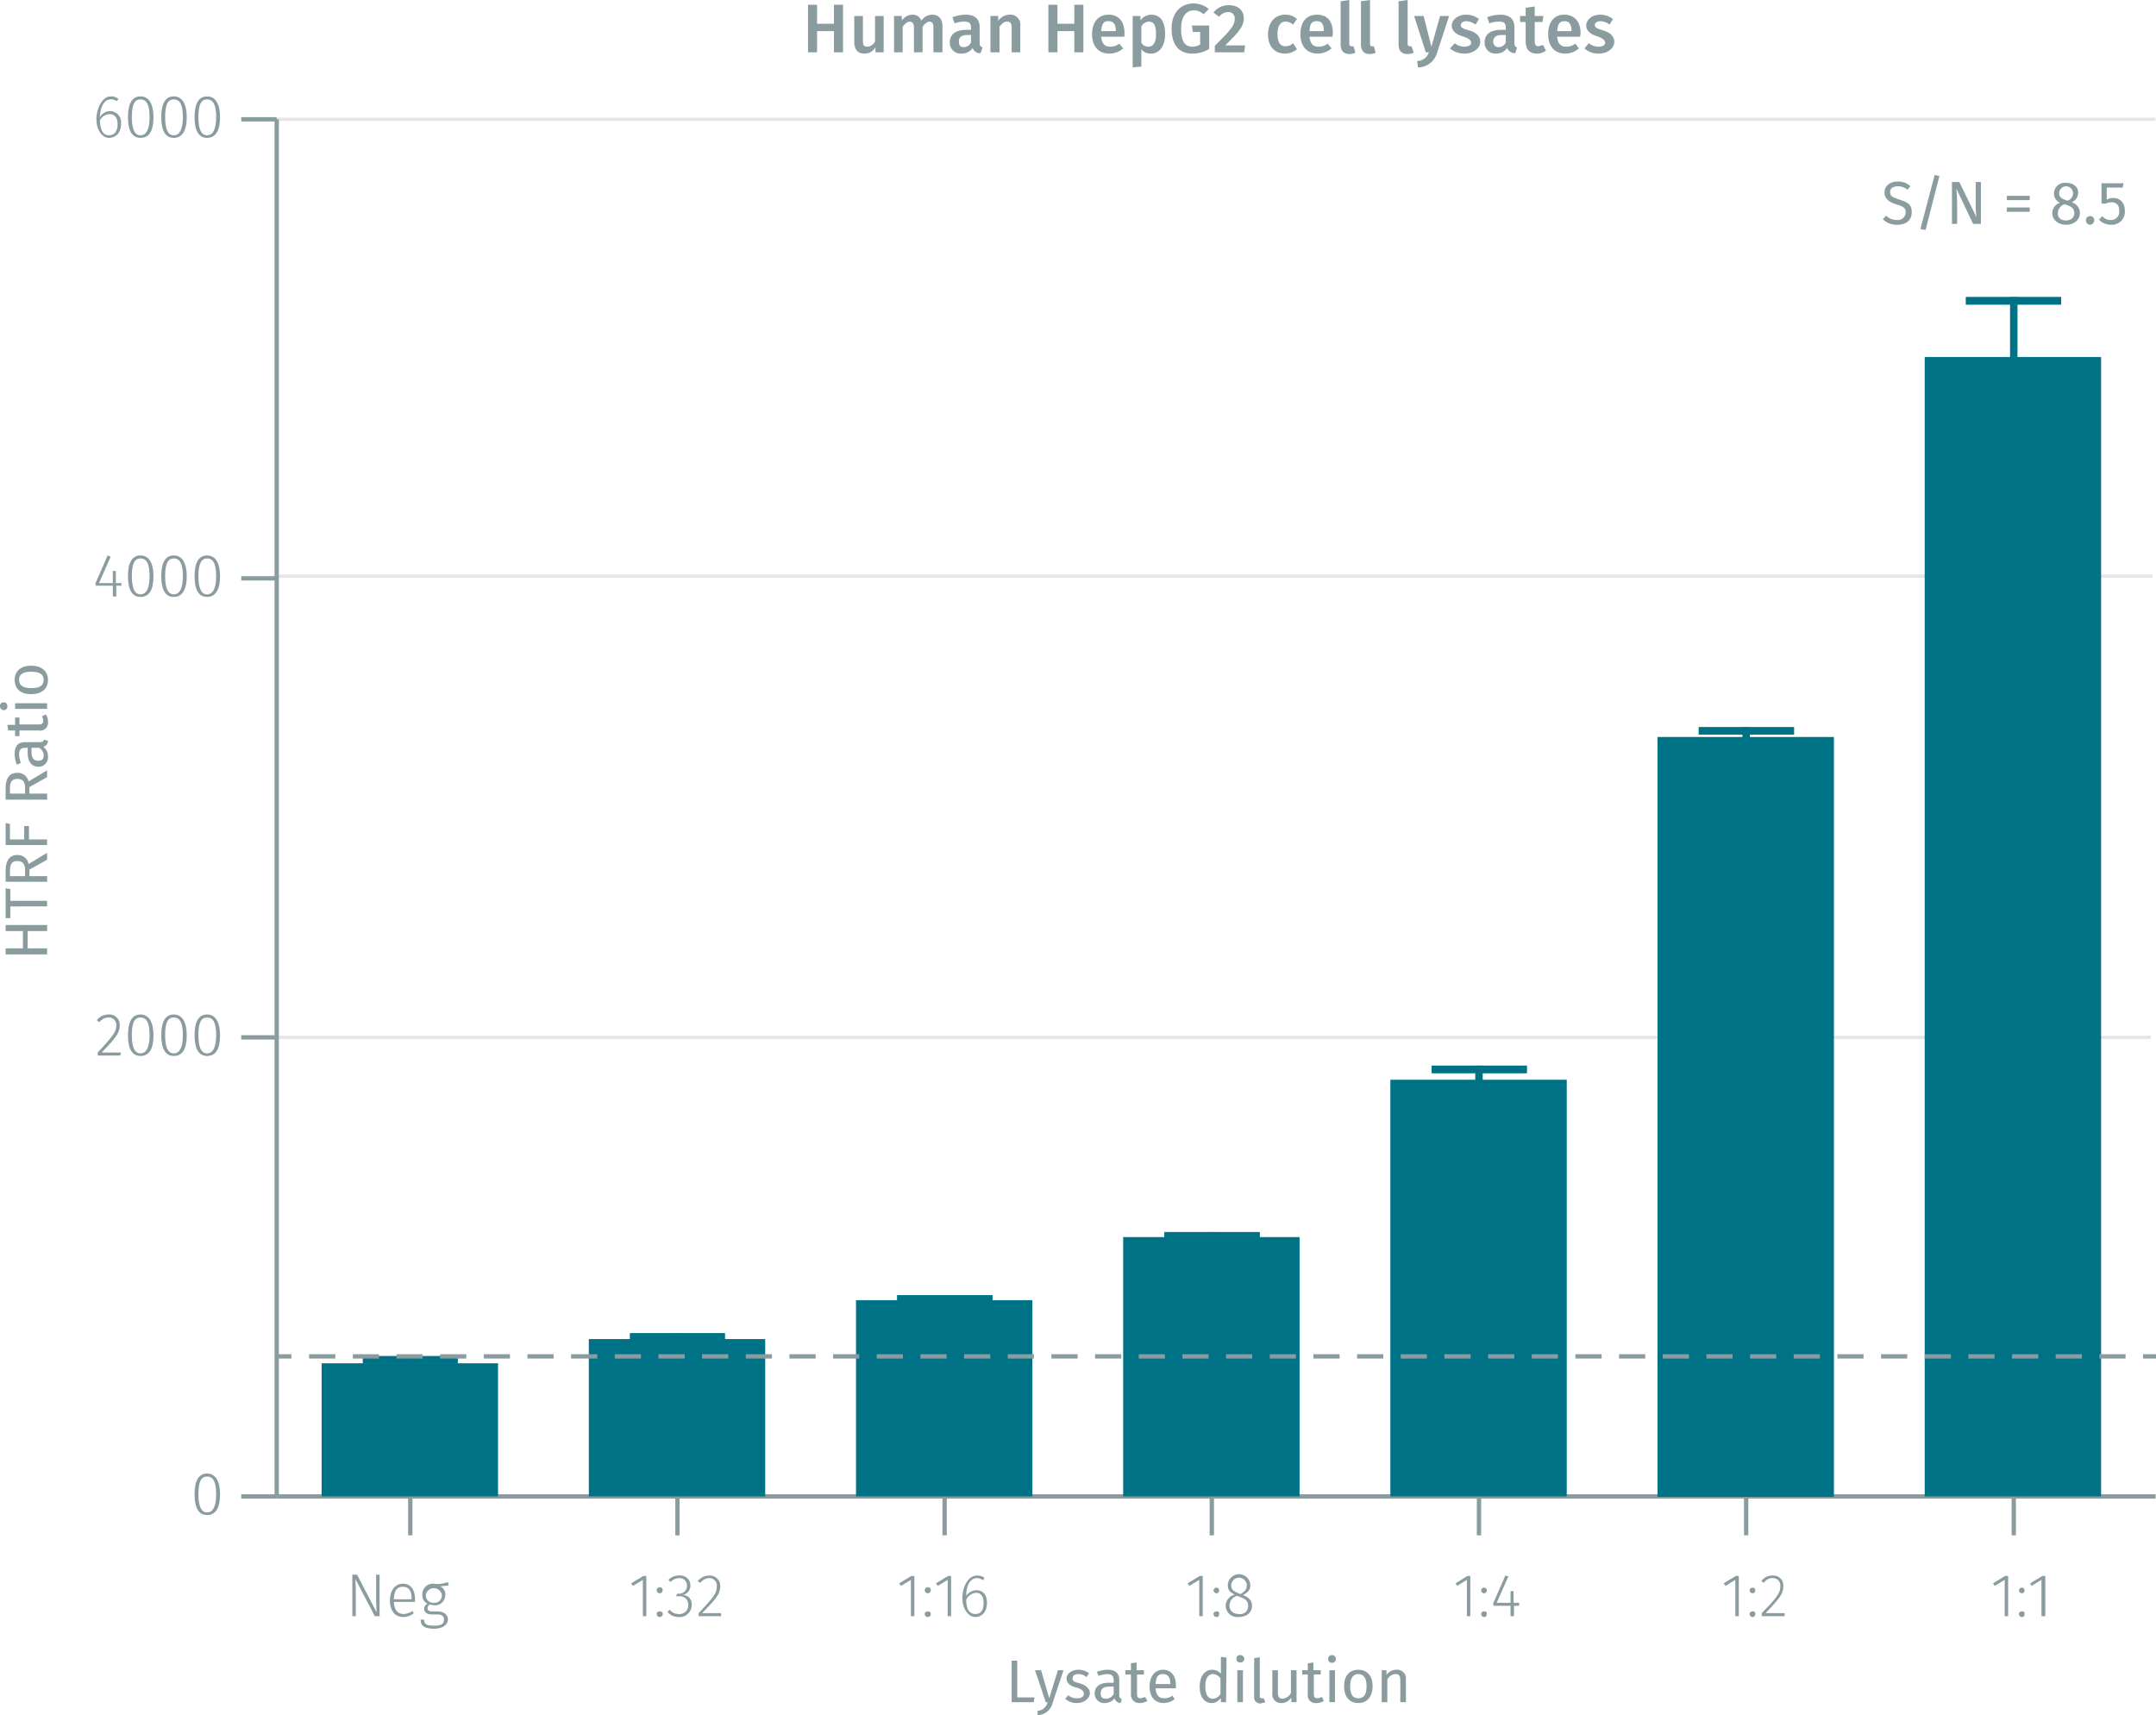 <svg xmlns="http://www.w3.org/2000/svg" viewBox="0 0 498.7 396.8"><title>assay-validation_ampk-total-1</title><line x1="64" y1="27.6" x2="498.6" y2="27.6" fill="none" stroke="#e5e5e5" stroke-miterlimit="10" stroke-width="0.75"/><line x1="63.3" y1="133.3" x2="497.9" y2="133.3" fill="none" stroke="#e5e5e5" stroke-miterlimit="10" stroke-width="0.75"/><line x1="62.9" y1="240" x2="497.5" y2="240" fill="none" stroke="#e5e5e5" stroke-miterlimit="10" stroke-width="0.75"/><line x1="84.8" y1="314.6" x2="105" y2="314.6" fill="none" stroke="#007286" stroke-linecap="square" stroke-miterlimit="10" stroke-width="1.72"/><line x1="105" y1="314.6" x2="84.8" y2="314.6" fill="none" stroke="#007286" stroke-linecap="square" stroke-miterlimit="10" stroke-width="1.72"/><line x1="94.9" y1="314.6" x2="94.9" y2="315.4" fill="none" stroke="#007286" stroke-linecap="square" stroke-miterlimit="10" stroke-width="1.72"/><line x1="146.6" y1="309.3" x2="166.8" y2="309.3" fill="none" stroke="#007286" stroke-linecap="square" stroke-miterlimit="10" stroke-width="1.72"/><line x1="166.8" y1="309.3" x2="146.6" y2="309.3" fill="none" stroke="#007286" stroke-linecap="square" stroke-miterlimit="10" stroke-width="1.72"/><line x1="156.7" y1="309.3" x2="156.7" y2="309.8" fill="none" stroke="#007286" stroke-linecap="square" stroke-miterlimit="10" stroke-width="1.72"/><line x1="208.4" y1="300.5" x2="228.7" y2="300.5" fill="none" stroke="#007286" stroke-linecap="square" stroke-miterlimit="10" stroke-width="1.72"/><line x1="228.7" y1="300.5" x2="208.4" y2="300.5" fill="none" stroke="#007286" stroke-linecap="square" stroke-miterlimit="10" stroke-width="1.72"/><line x1="218.5" y1="300.5" x2="218.5" y2="300.8" fill="none" stroke="#007286" stroke-linecap="square" stroke-miterlimit="10" stroke-width="1.72"/><line x1="270.2" y1="285.9" x2="290.5" y2="285.9" fill="none" stroke="#007286" stroke-linecap="square" stroke-miterlimit="10" stroke-width="1.72"/><line x1="290.5" y1="285.9" x2="270.2" y2="285.9" fill="none" stroke="#007286" stroke-linecap="square" stroke-miterlimit="10" stroke-width="1.72"/><line x1="280.3" y1="285.9" x2="280.3" y2="286.2" fill="none" stroke="#007286" stroke-linecap="square" stroke-miterlimit="10" stroke-width="1.72"/><line x1="332" y1="247.4" x2="352.3" y2="247.4" fill="none" stroke="#007286" stroke-linecap="square" stroke-miterlimit="10" stroke-width="1.72"/><line x1="352.3" y1="247.4" x2="332" y2="247.4" fill="none" stroke="#007286" stroke-linecap="square" stroke-miterlimit="10" stroke-width="1.72"/><line x1="342.1" y1="247.4" x2="342.1" y2="249.8" fill="none" stroke="#007286" stroke-linecap="square" stroke-miterlimit="10" stroke-width="1.72"/><line x1="393.8" y1="169.1" x2="414.1" y2="169.1" fill="none" stroke="#007286" stroke-linecap="square" stroke-miterlimit="10" stroke-width="1.72"/><line x1="414.1" y1="169.1" x2="393.8" y2="169.1" fill="none" stroke="#007286" stroke-linecap="square" stroke-miterlimit="10" stroke-width="1.72"/><line x1="403.9" y1="169.1" x2="403.9" y2="170.5" fill="none" stroke="#007286" stroke-linecap="square" stroke-miterlimit="10" stroke-width="1.72"/><line x1="455.6" y1="69.6" x2="475.9" y2="69.6" fill="none" stroke="#007286" stroke-linecap="square" stroke-miterlimit="10" stroke-width="1.72"/><line x1="475.9" y1="69.6" x2="455.6" y2="69.6" fill="none" stroke="#007286" stroke-linecap="square" stroke-miterlimit="10" stroke-width="1.72"/><line x1="465.8" y1="69.6" x2="465.8" y2="82.6" fill="none" stroke="#007286" stroke-linecap="square" stroke-miterlimit="10" stroke-width="1.72"/><g style="isolation:isolate"><path d="M189.9,8.6v4.9h-2.1V2.5h2.1V6.9h3.9V2.5h2.1v11h-2.1V8.6Z" transform="translate(-0.9 -1.4)" fill="#8b9ca0"/><path d="M203.4,13.5V12.3a2.8,2.8,0,0,1-2.6,1.5c-1.5,0-2.3-1-2.3-2.7v-6h2v5.8c0,1,.3,1.3,1.1,1.3a2.1,2.1,0,0,0,1.7-1.2V5.1h2v8.4Z" transform="translate(-0.9 -1.4)" fill="#8b9ca0"/><path d="M218.9,7.4v6.1h-2.1V7.7c0-1-.4-1.3-.9-1.3s-1.1.5-1.6,1.2v5.9h-2V7.7c0-1-.5-1.3-1-1.3s-1.1.5-1.6,1.2v5.9h-2V5.1h1.8V6.2a2.9,2.9,0,0,1,2.5-1.4,2,2,0,0,1,2,1.4,3.1,3.1,0,0,1,2.6-1.4C218,4.8,218.9,5.8,218.9,7.4Z" transform="translate(-0.9 -1.4)" fill="#8b9ca0"/><path d="M228.2,12.4l-.5,1.3a1.7,1.7,0,0,1-1.8-1.2,3,3,0,0,1-2.6,1.3,2.5,2.5,0,0,1-2.7-2.6c0-1.9,1.4-2.9,3.9-2.9h1V7.8c0-1.1-.5-1.4-1.6-1.4a6.9,6.9,0,0,0-2.2.4l-.5-1.4a8.9,8.9,0,0,1,3.1-.6c2.2,0,3.2,1.1,3.2,2.9v3.6A1,1,0,0,0,228.2,12.4Zm-2.7-1.2V9.5h-.8c-1.4,0-2,.5-2,1.5s.4,1.3,1.2,1.3A1.8,1.8,0,0,0,225.5,11.2Z" transform="translate(-0.9 -1.4)" fill="#8b9ca0"/><path d="M236.9,7.4v6.1h-2V7.7c0-1-.4-1.3-1.1-1.3s-1.2.5-1.7,1.2v5.9H230V5.1h1.8V6.2a3.3,3.3,0,0,1,2.6-1.4A2.3,2.3,0,0,1,236.9,7.4Z" transform="translate(-0.9 -1.4)" fill="#8b9ca0"/><path d="M245.5,8.6v4.9h-2.1V2.5h2.1V6.9h3.9V2.5h2.1v11h-2.1V8.6Z" transform="translate(-0.9 -1.4)" fill="#8b9ca0"/><path d="M261,9.9h-5.4c.2,1.8,1,2.3,2.1,2.3a3.3,3.3,0,0,0,2.1-.7l.9,1.1a4.8,4.8,0,0,1-3.2,1.2c-2.6,0-4-1.8-4-4.5s1.4-4.5,3.8-4.5S261,6.4,261,9.1Zm-2-1.4c0-1.4-.5-2.2-1.7-2.2s-1.5.6-1.7,2.3H259Z" transform="translate(-0.9 -1.4)" fill="#8b9ca0"/><path d="M270.4,9.3c0,2.6-1.2,4.5-3.3,4.5a2.7,2.7,0,0,1-2.2-1v4l-2,.2V5.1h1.8v1a3.1,3.1,0,0,1,2.4-1.3C269.5,4.8,270.4,6.6,270.4,9.3Zm-2.1,0c0-2.2-.6-2.9-1.7-2.9a2.2,2.2,0,0,0-1.7,1.1v3.8a1.9,1.9,0,0,0,1.6.9C267.6,12.2,268.3,11.3,268.3,9.3Z" transform="translate(-0.9 -1.4)" fill="#8b9ca0"/><path d="M280.5,3.5l-1.2,1.2a3.2,3.2,0,0,0-2.3-.9c-1.5,0-2.9,1.2-2.9,4.2s.9,4.2,2.6,4.2a3.5,3.5,0,0,0,1.8-.5V8.8h-1.7l-.2-1.5h4v5.4a7.1,7.1,0,0,1-3.9,1.1c-3.1,0-4.8-2-4.8-5.8s2.3-5.8,5-5.8A5.3,5.3,0,0,1,280.5,3.5Z" transform="translate(-0.9 -1.4)" fill="#8b9ca0"/><path d="M288.6,5.6c0,1.8-1,3.1-4.3,6.3h4.6l-.2,1.6h-6.8V12c3.7-3.7,4.6-4.7,4.6-6.3A1.4,1.4,0,0,0,285,4.2a2.5,2.5,0,0,0-2.1,1.1l-1.3-1a4.3,4.3,0,0,1,3.5-1.7C287.4,2.6,288.6,3.9,288.6,5.6Z" transform="translate(-0.9 -1.4)" fill="#8b9ca0"/><path d="M300.9,5.8,300,7.1a2.5,2.5,0,0,0-1.7-.7c-1.2,0-1.9.9-1.9,2.9s.7,2.8,1.9,2.8a2.5,2.5,0,0,0,1.7-.7l.9,1.4a4.3,4.3,0,0,1-2.7,1c-2.5,0-4-1.7-4-4.4s1.5-4.6,4-4.6A3.8,3.8,0,0,1,300.9,5.8Z" transform="translate(-0.9 -1.4)" fill="#8b9ca0"/><path d="M309.1,9.9h-5.3c.2,1.8,1,2.3,2.1,2.3a3.3,3.3,0,0,0,2.1-.7l.9,1.1a5,5,0,0,1-3.2,1.2c-2.6,0-4-1.8-4-4.5s1.3-4.5,3.8-4.5,3.7,1.6,3.7,4.3C309.2,9.4,309.1,9.7,309.1,9.9Zm-2-1.4c0-1.4-.4-2.2-1.6-2.2s-1.6.6-1.7,2.3h3.3Z" transform="translate(-0.9 -1.4)" fill="#8b9ca0"/><path d="M313.5,12.1h.5l.4,1.5a3.2,3.2,0,0,1-1.4.3c-1.3,0-2-.8-2-2.2V1.7l2-.3V11.5C313,11.9,313.2,12.1,313.5,12.1Z" transform="translate(-0.9 -1.4)" fill="#8b9ca0"/><path d="M318.2,12.1h.5l.4,1.5a3.2,3.2,0,0,1-1.4.3c-1.3,0-2-.8-2-2.2V1.7l2.1-.3V11.5C317.8,11.9,317.9,12.1,318.2,12.1Z" transform="translate(-0.9 -1.4)" fill="#8b9ca0"/><path d="M327,12.1h.4l.5,1.5a3.7,3.7,0,0,1-1.5.3c-1.3,0-2-.8-2-2.2V1.7l2.1-.3V11.5C326.5,11.9,326.6,12.1,327,12.1Z" transform="translate(-0.9 -1.4)" fill="#8b9ca0"/><path d="M328.9,17l-.2-1.5a2.8,2.8,0,0,0,2.7-2h-.7L328,5.1h2.2l1.8,7.1,2-7.1h2.1l-2.8,8.5A4.6,4.6,0,0,1,328.9,17Z" transform="translate(-0.9 -1.4)" fill="#8b9ca0"/><path d="M343,5.8l-.8,1.3a3.7,3.7,0,0,0-2.1-.8c-.8,0-1.3.4-1.3.9s.3.8,1.8,1.2,2.7,1.2,2.7,2.7-1.7,2.7-3.6,2.7a5,5,0,0,1-3.4-1.2l1.1-1.2a3.5,3.5,0,0,0,2.2.8c1,0,1.6-.4,1.6-.9s-.4-1-2-1.5-2.5-1.3-2.5-2.5S338,4.8,340,4.8A4.9,4.9,0,0,1,343,5.8Z" transform="translate(-0.9 -1.4)" fill="#8b9ca0"/><path d="M351.8,12.4l-.4,1.3a2,2,0,0,1-1.9-1.2,2.9,2.9,0,0,1-2.5,1.3,2.5,2.5,0,0,1-2.7-2.6c0-1.9,1.4-2.9,3.8-2.9h1.1V7.8c0-1.1-.5-1.4-1.6-1.4a6.4,6.4,0,0,0-2.2.4l-.5-1.4a8.4,8.4,0,0,1,3-.6c2.3,0,3.3,1.1,3.3,2.9v3.6C351.2,12,351.4,12.2,351.8,12.4Zm-2.6-1.2V9.5h-.9c-1.3,0-2,.5-2,1.5a1.2,1.2,0,0,0,1.2,1.3A1.8,1.8,0,0,0,349.2,11.2Z" transform="translate(-0.9 -1.4)" fill="#8b9ca0"/><path d="M356.4,13.8c-1.7,0-2.6-1-2.6-2.8V6.5h-1.3V5.1h1.3V3.2l2.1-.3V5.1h2l-.2,1.4h-1.8V11c0,.8.3,1.1.9,1.1l1-.3.7,1.3A3.3,3.3,0,0,1,356.4,13.8Z" transform="translate(-0.9 -1.4)" fill="#8b9ca0"/><path d="M366.4,9.9h-5.3c.1,1.8,1,2.3,2.1,2.3a3.5,3.5,0,0,0,2.1-.7l.8,1.1a4.6,4.6,0,0,1-3.1,1.2c-2.6,0-4-1.8-4-4.5s1.3-4.5,3.7-4.5,3.8,1.6,3.8,4.3C366.5,9.4,366.4,9.7,366.4,9.9Zm-2-1.4c0-1.4-.5-2.2-1.6-2.2s-1.6.6-1.7,2.3h3.3Z" transform="translate(-0.9 -1.4)" fill="#8b9ca0"/><path d="M374,5.8l-.8,1.3a3.7,3.7,0,0,0-2.1-.8c-.8,0-1.3.4-1.3.9s.4.8,1.8,1.2,2.7,1.2,2.7,2.7-1.6,2.7-3.6,2.7a4.7,4.7,0,0,1-3.3-1.2l1-1.2a3.6,3.6,0,0,0,2.3.8c.9,0,1.5-.4,1.5-.9s-.4-1-1.9-1.5-2.5-1.3-2.5-2.5S369,4.8,371,4.8A4.9,4.9,0,0,1,374,5.8Z" transform="translate(-0.9 -1.4)" fill="#8b9ca0"/></g><line x1="64" y1="346.2" x2="498.6" y2="346.2" fill="none" stroke="#8b9ca0" stroke-miterlimit="10"/><line x1="94.9" y1="346.2" x2="94.9" y2="355.2" fill="none" stroke="#8b9ca0" stroke-miterlimit="10"/><g style="isolation:isolate"><path d="M87.6,375.3l-4.5-8.6c0,.6.1,1.5.1,3.3v5.3h-.8v-9.6h1.1l4.5,8.7c0-.4-.1-1.6-.1-2.8v-5.9h.8v9.6Z" transform="translate(-0.9 -1.4)" fill="#8b9ca0"/><path d="M96.9,372H92c.1,2,1,2.8,2.3,2.8a3.7,3.7,0,0,0,2-.7l.3.5a3.7,3.7,0,0,1-2.4.9c-1.9,0-3.1-1.4-3.1-3.8s1.2-3.9,3-3.9,2.8,1.4,2.8,3.6Zm-.8-.9c0-1.6-.6-2.6-2-2.6s-2,.9-2.1,2.9h4.1Z" transform="translate(-0.9 -1.4)" fill="#8b9ca0"/><path d="M102.7,368.4a2,2,0,0,1,1.2,2,2.4,2.4,0,0,1-2.6,2.4l-1-.2a1.1,1.1,0,0,0-.5.9c0,.4.2.7,1.1.7h1.2c1.5,0,2.4.8,2.4,1.9s-1.1,2.1-3.2,2.1-3.1-.6-3.1-2.1H99c0,1,.5,1.4,2.3,1.4s2.3-.5,2.3-1.4-.6-1.2-1.6-1.2h-1.2c-1.2,0-1.8-.6-1.8-1.3a1.4,1.4,0,0,1,.8-1.2,2,2,0,0,1-1.2-2.1,2.4,2.4,0,0,1,2.6-2.5,6.5,6.5,0,0,0,3.3-.4l.2.8Zm-3.3,1.9a1.7,1.7,0,0,0,1.8,1.9,1.7,1.7,0,0,0,1.9-1.9,1.9,1.9,0,0,0-3.7,0Z" transform="translate(-0.9 -1.4)" fill="#8b9ca0"/></g><line x1="156.7" y1="346.2" x2="156.7" y2="355.2" fill="none" stroke="#8b9ca0" stroke-miterlimit="10"/><g style="isolation:isolate"><path d="M149.6,375.3v-8.4l-2.3,1.4-.4-.6,2.8-1.7h.7v9.3Z" transform="translate(-0.9 -1.4)" fill="#8b9ca0"/><path d="M154.2,369.3a.7.7,0,0,1-1.4,0,.7.7,0,0,1,1.4,0Zm0,5.5a.7.7,0,0,1-1.4,0c0-.4.3-.6.7-.6S154.2,374.4,154.2,374.8Z" transform="translate(-0.9 -1.4)" fill="#8b9ca0"/><path d="M160.6,368.2a2.2,2.2,0,0,1-1.8,2.2,2.1,2.1,0,0,1,2.1,2.3,2.8,2.8,0,0,1-3,2.8,3.2,3.2,0,0,1-2.6-1.2l.5-.5a2.6,2.6,0,0,0,2.1,1,2,2,0,0,0,2.2-2.1,1.9,1.9,0,0,0-2.1-2h-.7l.2-.6h.4a1.8,1.8,0,0,0,1.9-1.9,1.7,1.7,0,0,0-1.8-1.7,2.7,2.7,0,0,0-2,.9l-.5-.5a3.4,3.4,0,0,1,2.6-1A2.3,2.3,0,0,1,160.6,368.2Z" transform="translate(-0.9 -1.4)" fill="#8b9ca0"/><path d="M167.5,368.3c0,1.9-1,3-4.2,6.3h4.4v.7h-5.2v-.7c3.4-3.6,4.2-4.6,4.2-6.2a1.7,1.7,0,0,0-1.7-1.9,2.6,2.6,0,0,0-2.1,1.1l-.6-.4a3.4,3.4,0,0,1,2.7-1.3A2.4,2.4,0,0,1,167.5,368.3Z" transform="translate(-0.9 -1.4)" fill="#8b9ca0"/></g><line x1="218.5" y1="346.2" x2="218.5" y2="355.2" fill="none" stroke="#8b9ca0" stroke-miterlimit="10"/><g style="isolation:isolate"><path d="M211.6,375.3v-8.4l-2.3,1.4-.4-.6,2.8-1.7h.7v9.3Z" transform="translate(-0.9 -1.4)" fill="#8b9ca0"/><path d="M216.2,369.3a.7.7,0,0,1-1.4,0,.7.7,0,0,1,1.4,0Zm0,5.5a.7.7,0,0,1-1.4,0c0-.4.3-.6.7-.6S216.2,374.4,216.2,374.8Z" transform="translate(-0.9 -1.4)" fill="#8b9ca0"/><path d="M220.1,375.3v-8.4l-2.3,1.4-.4-.6,2.8-1.7h.7v9.3Z" transform="translate(-0.9 -1.4)" fill="#8b9ca0"/><path d="M229.2,372.2c0,2-1.1,3.3-2.7,3.3s-3-1.9-3-4.4,1.3-5.2,3.4-5.2a2.9,2.9,0,0,1,1.7.5l-.3.6a2.4,2.4,0,0,0-1.4-.5c-1.6,0-2.5,1.7-2.5,4.1a2.9,2.9,0,0,1,2.4-1.3C228.1,369.3,229.2,370.2,229.2,372.2Zm-.8,0c0-1.6-.7-2.3-1.7-2.3a2.7,2.7,0,0,0-2.3,1.6c0,2,.6,3.3,2.1,3.3S228.4,373.7,228.4,372.2Z" transform="translate(-0.9 -1.4)" fill="#8b9ca0"/></g><line x1="280.3" y1="346.2" x2="280.3" y2="355.2" fill="none" stroke="#8b9ca0" stroke-miterlimit="10"/><g style="isolation:isolate"><path d="M278.3,375.3v-8.4l-2.3,1.4-.4-.6,2.8-1.7h.7v9.3Z" transform="translate(-0.9 -1.4)" fill="#8b9ca0"/><path d="M282.9,369.3c0,.4-.2.7-.6.7a.7.7,0,0,1-.7-.7.7.7,0,0,1,.7-.6A.6.6,0,0,1,282.9,369.3Zm0,5.5c0,.4-.2.7-.6.7a.7.7,0,0,1-.7-.7c0-.4.3-.6.7-.6A.5.5,0,0,1,282.9,374.8Z" transform="translate(-0.9 -1.4)" fill="#8b9ca0"/><path d="M290.5,372.9c0,1.6-1.3,2.6-3.1,2.6a2.7,2.7,0,0,1-3-2.6,2.8,2.8,0,0,1,2.1-2.6c-1.1-.5-1.6-1.1-1.6-2.1a2.6,2.6,0,0,1,5.2,0c0,1-.5,1.6-1.7,2.2C289.8,371,290.5,371.7,290.5,372.9Zm-.9,0c0-1.1-.6-1.6-2-2.1l-.5-.2a2.3,2.3,0,0,0-1.8,2.3c0,1.2.9,1.9,2.2,1.9A1.8,1.8,0,0,0,289.6,372.9Zm-2.2-2.9.4.2c1-.6,1.5-1.1,1.5-2a1.8,1.8,0,0,0-3.6,0C285.7,369.1,286.1,369.5,287.4,370Z" transform="translate(-0.9 -1.4)" fill="#8b9ca0"/></g><line x1="342.1" y1="346.2" x2="342.1" y2="355.2" fill="none" stroke="#8b9ca0" stroke-miterlimit="10"/><g style="isolation:isolate"><path d="M340.2,375.3v-8.4l-2.3,1.4-.3-.6,2.7-1.7h.7v9.3Z" transform="translate(-0.9 -1.4)" fill="#8b9ca0"/><path d="M344.8,369.3c0,.4-.2.7-.6.7a.7.7,0,0,1-.7-.7.7.7,0,0,1,.7-.6A.6.6,0,0,1,344.8,369.3Zm0,5.5c0,.4-.2.7-.6.7a.7.7,0,0,1-.7-.7c0-.4.3-.6.7-.6A.5.5,0,0,1,344.8,374.8Z" transform="translate(-0.9 -1.4)" fill="#8b9ca0"/><path d="M351.1,372.9v2.4h-.8v-2.4h-4v-.6l2.8-6.4.7.2-2.7,6.1h3.2v-2.7h.7v2.7h1.3v.7Z" transform="translate(-0.9 -1.4)" fill="#8b9ca0"/></g><line x1="403.9" y1="346.2" x2="403.9" y2="355.2" fill="none" stroke="#8b9ca0" stroke-miterlimit="10"/><g style="isolation:isolate"><path d="M402.3,375.3v-8.4l-2.3,1.4-.4-.6,2.8-1.7h.7v9.3Z" transform="translate(-0.9 -1.4)" fill="#8b9ca0"/><path d="M406.9,369.3c0,.4-.2.7-.6.7a.7.7,0,0,1-.7-.7.7.7,0,0,1,.7-.6A.6.6,0,0,1,406.9,369.3Zm0,5.5c0,.4-.2.7-.6.7a.7.7,0,0,1-.7-.7c0-.4.3-.6.7-.6A.5.5,0,0,1,406.9,374.8Z" transform="translate(-0.9 -1.4)" fill="#8b9ca0"/><path d="M413.4,368.3c0,1.9-1,3-4.1,6.3h4.4v.7h-5.3v-.7c3.5-3.6,4.3-4.6,4.3-6.2a1.7,1.7,0,0,0-1.8-1.9,2.3,2.3,0,0,0-2,1.1l-.6-.4a3.1,3.1,0,0,1,2.7-1.3A2.3,2.3,0,0,1,413.4,368.3Z" transform="translate(-0.9 -1.4)" fill="#8b9ca0"/></g><line x1="465.8" y1="346.2" x2="465.8" y2="355.2" fill="none" stroke="#8b9ca0" stroke-miterlimit="10"/><g style="isolation:isolate"><path d="M464.6,375.3v-8.4l-2.3,1.4-.4-.6,2.8-1.7h.7v9.3Z" transform="translate(-0.9 -1.4)" fill="#8b9ca0"/><path d="M469.2,369.3c0,.4-.2.7-.6.7a.7.7,0,0,1-.7-.7.7.7,0,0,1,.7-.6A.6.6,0,0,1,469.2,369.3Zm0,5.5c0,.4-.2.7-.6.7a.7.7,0,0,1-.7-.7c0-.4.3-.6.7-.6A.5.5,0,0,1,469.2,374.8Z" transform="translate(-0.9 -1.4)" fill="#8b9ca0"/><path d="M473.1,375.3v-8.4l-2.3,1.4-.3-.6,2.8-1.7h.7v9.3Z" transform="translate(-0.9 -1.4)" fill="#8b9ca0"/></g><line x1="64" y1="346.2" x2="64" y2="27.6" fill="none" stroke="#8b9ca0" stroke-miterlimit="10"/><line x1="64" y1="346.2" x2="55.8" y2="346.2" fill="none" stroke="#8b9ca0" stroke-miterlimit="10"/><g style="isolation:isolate"><path d="M51.8,347.1q0,4.8-3,4.8c-1.9,0-2.9-1.6-2.9-4.8s1-4.8,2.9-4.8S51.8,344,51.8,347.1Zm-5,0c0,2.9.7,4.2,2,4.2s2.1-1.3,2.1-4.2-.7-4.1-2.1-4.1S46.8,344.2,46.8,347.1Z" transform="translate(-0.9 -1.4)" fill="#8b9ca0"/></g><line x1="64" y1="240" x2="55.8" y2="240" fill="none" stroke="#8b9ca0" stroke-miterlimit="10"/><g style="isolation:isolate"><path d="M28.6,238.6c0,1.8-1,3-4.2,6.3h4.5l-.2.7H23.5v-.7c3.4-3.7,4.3-4.7,4.3-6.3a1.7,1.7,0,0,0-1.8-1.8,2.6,2.6,0,0,0-2.1,1.1l-.6-.5a3.4,3.4,0,0,1,2.7-1.3A2.4,2.4,0,0,1,28.6,238.6Z" transform="translate(-0.9 -1.4)" fill="#8b9ca0"/><path d="M36.4,240.9q0,4.8-3,4.8c-1.9,0-2.9-1.6-2.9-4.8s1-4.8,2.9-4.8S36.4,237.8,36.4,240.9Zm-5,0c0,2.9.7,4.2,2,4.2s2.1-1.3,2.1-4.2-.7-4.1-2.1-4.1S31.4,238,31.4,240.9Z" transform="translate(-0.9 -1.4)" fill="#8b9ca0"/><path d="M44.1,240.9q0,4.8-3,4.8c-1.9,0-2.9-1.6-2.9-4.8s1-4.8,2.9-4.8S44.1,237.8,44.1,240.9Zm-5,0c0,2.9.7,4.2,2,4.2s2.1-1.3,2.1-4.2-.7-4.1-2.1-4.1S39.1,238,39.1,240.9Z" transform="translate(-0.9 -1.4)" fill="#8b9ca0"/><path d="M51.8,240.9q0,4.8-3,4.8c-1.9,0-2.9-1.6-2.9-4.8s1-4.8,2.9-4.8S51.8,237.8,51.8,240.9Zm-5,0c0,2.9.7,4.2,2,4.2s2.1-1.3,2.1-4.2-.7-4.1-2.1-4.1S46.8,238,46.8,240.9Z" transform="translate(-0.9 -1.4)" fill="#8b9ca0"/></g><line x1="64" y1="133.8" x2="55.8" y2="133.8" fill="none" stroke="#8b9ca0" stroke-miterlimit="10"/><g style="isolation:isolate"><path d="M27.8,136.9v2.5H27v-2.5H23v-.6l2.8-6.4.7.3-2.7,6.1H27v-2.8h.7v2.8h1.3v.6Z" transform="translate(-0.9 -1.4)" fill="#8b9ca0"/><path d="M36.4,134.7q0,4.8-3,4.8c-1.9,0-2.9-1.6-2.9-4.8s1-4.8,2.9-4.8S36.4,131.6,36.4,134.7Zm-5,0c0,2.9.7,4.2,2,4.2s2.1-1.3,2.1-4.2-.7-4.1-2.1-4.1S31.4,131.9,31.4,134.7Z" transform="translate(-0.9 -1.4)" fill="#8b9ca0"/><path d="M44.1,134.7c0,3.2-1.1,4.8-3,4.8s-2.9-1.6-2.9-4.8,1-4.8,2.9-4.8S44.1,131.6,44.1,134.7Zm-5,0c0,2.9.7,4.2,2,4.2s2.1-1.3,2.1-4.2-.7-4.1-2.1-4.1S39.1,131.9,39.1,134.7Z" transform="translate(-0.9 -1.4)" fill="#8b9ca0"/><path d="M51.8,134.7c0,3.2-1.1,4.8-3,4.8s-2.9-1.6-2.9-4.8,1-4.8,2.9-4.8S51.8,131.6,51.8,134.7Zm-5,0c0,2.9.7,4.2,2,4.2s2.1-1.3,2.1-4.2-.7-4.1-2.1-4.1S46.8,131.9,46.8,134.7Z" transform="translate(-0.9 -1.4)" fill="#8b9ca0"/></g><line x1="64" y1="27.6" x2="55.8" y2="27.6" fill="none" stroke="#8b9ca0" stroke-miterlimit="10"/><g style="isolation:isolate"><path d="M28.9,30c0,2.1-1.2,3.3-2.8,3.3s-2.9-1.9-2.9-4.3,1.3-5.3,3.3-5.3a2.6,2.6,0,0,1,1.8.6l-.4.5a2.1,2.1,0,0,0-1.4-.4c-1.5,0-2.4,1.7-2.5,4.1a2.8,2.8,0,0,1,2.4-1.4A2.6,2.6,0,0,1,28.9,30Zm-.8.1c0-1.6-.8-2.3-1.8-2.3A2.6,2.6,0,0,0,24,29.3c.1,2.1.7,3.4,2.1,3.4S28.1,31.6,28.1,30.1Z" transform="translate(-0.9 -1.4)" fill="#8b9ca0"/><path d="M36.4,28.5q0,4.8-3,4.8c-1.9,0-2.9-1.6-2.9-4.8s1-4.8,2.9-4.8S36.4,25.4,36.4,28.5Zm-5,0c0,2.9.7,4.2,2,4.2s2.1-1.3,2.1-4.2-.7-4.1-2.1-4.1S31.4,25.6,31.4,28.5Z" transform="translate(-0.9 -1.4)" fill="#8b9ca0"/><path d="M44.1,28.5c0,3.2-1.1,4.8-3,4.8s-2.9-1.6-2.9-4.8,1-4.8,2.9-4.8S44.1,25.4,44.1,28.5Zm-5,0c0,2.9.7,4.2,2,4.2s2.1-1.3,2.1-4.2-.7-4.1-2.1-4.1S39.1,25.6,39.1,28.5Z" transform="translate(-0.9 -1.4)" fill="#8b9ca0"/><path d="M51.8,28.5c0,3.2-1.1,4.8-3,4.8s-2.9-1.6-2.9-4.8,1-4.8,2.9-4.8S51.8,25.4,51.8,28.5Zm-5,0c0,2.9.7,4.2,2,4.2s2.1-1.3,2.1-4.2-.7-4.1-2.1-4.1S46.8,25.6,46.8,28.5Z" transform="translate(-0.9 -1.4)" fill="#8b9ca0"/></g><g style="isolation:isolate"><path d="M442.8,44.5l-.7.8a3.2,3.2,0,0,0-2.2-.8c-1,0-1.8.4-1.8,1.3s.4,1.2,2.2,1.8,2.8,1,2.8,2.9-1.3,2.9-3.4,2.9a4.5,4.5,0,0,1-3.3-1.3l.8-.8a3.4,3.4,0,0,0,2.5,1,1.8,1.8,0,0,0,2-1.8c0-.9-.4-1.3-2.1-1.8s-2.8-1.3-2.8-2.8,1.3-2.5,3-2.5A4.1,4.1,0,0,1,442.8,44.5Z" transform="translate(-0.9 -1.4)" fill="#8b9ca0"/><path d="M446.3,54.6l-1.2-.2,3.3-12.5,1.1.2Z" transform="translate(-0.9 -1.4)" fill="#8b9ca0"/><path d="M457.3,53.2,453.4,45a30.5,30.5,0,0,1,.2,3.8v4.4h-1.2V43.5h1.7l4,8.2a15.7,15.7,0,0,1-.2-2.9V43.5h1.2v9.7Z" transform="translate(-0.9 -1.4)" fill="#8b9ca0"/><path d="M470.4,46.7v1h-5.3v-1Zm0,2.7v1h-5.3v-1Z" transform="translate(-0.9 -1.4)" fill="#8b9ca0"/><path d="M482,50.7c0,1.5-1.3,2.7-3.2,2.7s-3.2-1.2-3.2-2.7a2.6,2.6,0,0,1,1.8-2.4,2.3,2.3,0,0,1-1.4-2.2,2.5,2.5,0,0,1,2.8-2.4c1.4,0,2.8.7,2.8,2.3a2.4,2.4,0,0,1-1.5,2.2A2.6,2.6,0,0,1,482,50.7Zm-1.3,0c0-1-.5-1.5-2.1-2h-.3a2.2,2.2,0,0,0-1.4,2.1c0,1,.7,1.6,1.9,1.6S480.7,51.7,480.7,50.7Zm-3.5-4.6c0,1,.7,1.3,1.8,1.7h.2a1.8,1.8,0,0,0,1.2-1.7,1.6,1.6,0,0,0-3.2,0Z" transform="translate(-0.9 -1.4)" fill="#8b9ca0"/><path d="M485.3,52.4a1,1,0,0,1-1,1,1,1,0,0,1-.9-1,.9.9,0,0,1,.9-1A.9.9,0,0,1,485.3,52.4Z" transform="translate(-0.9 -1.4)" fill="#8b9ca0"/><path d="M488.2,44.8v2.8a2.8,2.8,0,0,1,1.5-.4c1.6,0,2.7,1.1,2.7,3a3,3,0,0,1-3.2,3.2,3.8,3.8,0,0,1-2.8-1.2l.8-.8a2.3,2.3,0,0,0,1.9.9,1.9,1.9,0,0,0,2-2.1c0-1.5-.8-2-1.8-2a3.1,3.1,0,0,0-1.3.3h-1V43.8h5.1l-.2,1Z" transform="translate(-0.9 -1.4)" fill="#8b9ca0"/></g><g style="isolation:isolate"><path d="M240.2,394.1l-.2,1.1h-5.1v-9.6h1.3v8.5Z" transform="translate(-0.9 -1.4)" fill="#8b9ca0"/><path d="M240.9,398.2v-1a2.5,2.5,0,0,0,2.3-2h-.4l-2.5-7.4h1.4l1.9,6.5,2-6.5h1.3l-2.5,7.5A3.7,3.7,0,0,1,240.9,398.2Z" transform="translate(-0.9 -1.4)" fill="#8b9ca0"/><path d="M252.8,388.5l-.6.9a2.8,2.8,0,0,0-1.9-.7c-.8,0-1.3.4-1.3,1s.3.8,1.5,1.1,2.5,1.1,2.5,2.3-1.4,2.3-2.9,2.3a3.8,3.8,0,0,1-2.8-1l.7-.8a3.1,3.1,0,0,0,2.1.7c.9,0,1.5-.4,1.5-1s-.3-1.1-1.8-1.5-2.2-1.1-2.2-2.1,1.1-2,2.7-2A4.1,4.1,0,0,1,252.8,388.5Z" transform="translate(-0.9 -1.4)" fill="#8b9ca0"/><path d="M260.4,394.5l-.3.9a1.5,1.5,0,0,1-1.4-1.1,2.8,2.8,0,0,1-2.2,1.1,2.2,2.2,0,0,1-2.4-2.2c0-1.6,1.2-2.5,3.3-2.5h1.1v-.5c0-1.1-.5-1.5-1.5-1.5a7.9,7.9,0,0,0-2,.4l-.4-.9a6.6,6.6,0,0,1,2.6-.5c1.8,0,2.6.9,2.6,2.4v3.4A.9.9,0,0,0,260.4,394.5Zm-1.9-1.2v-1.7h-1c-1.3,0-2,.5-2,1.5s.4,1.3,1.3,1.3A2,2,0,0,0,258.5,393.3Z" transform="translate(-0.9 -1.4)" fill="#8b9ca0"/><path d="M264.5,395.4a1.9,1.9,0,0,1-2-2.1v-4.5h-1.3v-1h1.3v-1.6l1.3-.2v1.8h1.7v1h-1.6v4.4c0,.8.2,1.1.9,1.1l1-.3.5.9A3.4,3.4,0,0,1,264.5,395.4Z" transform="translate(-0.9 -1.4)" fill="#8b9ca0"/><path d="M272.9,392h-4.7c.1,1.7.9,2.3,2,2.3a3.5,3.5,0,0,0,1.9-.6l.5.8a4.2,4.2,0,0,1-2.5.9c-2.1,0-3.3-1.5-3.3-3.8s1.2-3.9,3.1-3.9,3,1.4,3,3.6Zm-1.3-1.1c0-1.4-.5-2.2-1.7-2.2s-1.6.7-1.7,2.3h3.4Z" transform="translate(-0.9 -1.4)" fill="#8b9ca0"/><path d="M284.5,395.2h-1.2v-1a2.6,2.6,0,0,1-2.1,1.2c-1.8,0-2.8-1.5-2.8-3.8s1.1-3.9,2.9-3.9a2.7,2.7,0,0,1,2,.9v-3.9l1.3.2Zm-1.3-1.9v-3.6a2.2,2.2,0,0,0-1.7-1c-1.1,0-1.8.9-1.8,2.8s.6,2.9,1.7,2.9A2.1,2.1,0,0,0,283.2,393.3Z" transform="translate(-0.9 -1.4)" fill="#8b9ca0"/><path d="M288.7,385.2a.8.8,0,0,1-.9.8c-.6,0-.9-.3-.9-.8a.8.8,0,0,1,.9-.9A.9.9,0,0,1,288.7,385.2Zm-1.6,10v-7.4h1.3v7.4Z" transform="translate(-0.9 -1.4)" fill="#8b9ca0"/><path d="M292.8,394.3h.4l.4.9-1.1.3a1.4,1.4,0,0,1-1.5-1.6v-8.9l1.3-.2v9C292.3,394.1,292.4,394.3,292.8,394.3Z" transform="translate(-0.9 -1.4)" fill="#8b9ca0"/><path d="M299.6,395.2v-1.1a2.6,2.6,0,0,1-2.3,1.3,2,2,0,0,1-2.1-2.3v-5.3h1.3V393c0,1,.3,1.4,1.1,1.4a2.5,2.5,0,0,0,1.9-1.3v-5.3h1.3v7.4Z" transform="translate(-0.9 -1.4)" fill="#8b9ca0"/><path d="M305.4,395.4a1.8,1.8,0,0,1-2-2.1v-4.5h-1.3v-1h1.3v-1.6l1.3-.2v1.8h1.7v1h-1.6v4.4c0,.8.2,1.1.9,1.1l1-.3.4.9A2.8,2.8,0,0,1,305.4,395.4Z" transform="translate(-0.9 -1.4)" fill="#8b9ca0"/><path d="M309.9,385.2a.9.9,0,0,1-1.8,0,.9.9,0,0,1,1.8,0Zm-1.5,10v-7.4h1.3v7.4Z" transform="translate(-0.9 -1.4)" fill="#8b9ca0"/><path d="M318.4,391.5c0,2.3-1.2,3.9-3.3,3.9s-3.3-1.5-3.3-3.9,1.2-3.8,3.3-3.8S318.4,389.2,318.4,391.5Zm-5.2,0c0,1.9.6,2.8,1.9,2.8s1.9-.9,1.9-2.8-.7-2.8-1.9-2.8S313.2,389.6,313.2,391.5Z" transform="translate(-0.9 -1.4)" fill="#8b9ca0"/><path d="M326.1,389.9v5.3h-1.3v-5.1c0-1.1-.4-1.4-1.1-1.4a2.2,2.2,0,0,0-1.9,1.3v5.2h-1.3v-7.4h1.1v1.1a2.8,2.8,0,0,1,2.3-1.2A2,2,0,0,1,326.1,389.9Z" transform="translate(-0.9 -1.4)" fill="#8b9ca0"/></g><g style="isolation:isolate"><path d="M7.3,220.8h4.5v1.4H2.2v-1.4h4v-4h-4v-1.4h9.6v1.4H7.3Z" transform="translate(-0.9 -1.4)" fill="#8b9ca0"/><path d="M3.3,209.8h8.5v1.3H3.3v2.7H2.2v-6.9l1.1.2Z" transform="translate(-0.9 -1.4)" fill="#8b9ca0"/><path d="M7.7,204.1h4.1v1.3H2.2v-2.5c0-2.4.9-3.7,2.7-3.7a2.5,2.5,0,0,1,2.6,2.1l4.3-2.6v1.6l-4.1,2.3Zm-2.8-3.5c-1.2,0-1.7.7-1.7,2.3v1.2H6.7v-1.4C6.7,201.4,6.2,200.6,4.9,200.6Z" transform="translate(-0.9 -1.4)" fill="#8b9ca0"/><path d="M3.2,195.6H6.5v-3.1H7.6v3.1h4.2v1.3H2.2v-5.1l1,.2Z" transform="translate(-0.9 -1.4)" fill="#8b9ca0"/><path d="M7.7,185h4.1v1.4H2.2v-2.6q0-3.6,2.7-3.6a2.5,2.5,0,0,1,2.6,2l4.3-2.6v1.6l-4.1,2.3Zm-2.8-3.4c-1.2,0-1.7.7-1.7,2.2V185H6.7v-1.3C6.7,182.3,6.2,181.6,4.9,181.6Z" transform="translate(-0.9 -1.4)" fill="#8b9ca0"/><path d="M11.1,172.5l.9.3a1.5,1.5,0,0,1-1.1,1.4,2.5,2.5,0,0,1,1.1,2.2,2.2,2.2,0,0,1-2.2,2.4c-1.6,0-2.5-1.2-2.5-3.3v-1.1H6.8c-1.1,0-1.5.5-1.5,1.6a8.1,8.1,0,0,0,.4,1.9l-.9.4a6.3,6.3,0,0,1-.5-2.6c0-1.8.9-2.6,2.4-2.6h3.4C10.7,173.1,11,172.9,11.1,172.5Zm-1.2,1.9H8.2v1c0,1.3.5,2,1.5,2s1.3-.4,1.3-1.3A2,2,0,0,0,9.9,174.4Z" transform="translate(-0.9 -1.4)" fill="#8b9ca0"/><path d="M12,168.4a1.8,1.8,0,0,1-2.1,2H5.4v1.3h-1v-1.3H2.8l-.2-1.3H4.4v-1.7h1v1.6H9.8c.8,0,1.1-.2,1.1-.9a2.2,2.2,0,0,0-.3-1l.9-.4A2.8,2.8,0,0,1,12,168.4Z" transform="translate(-0.9 -1.4)" fill="#8b9ca0"/><path d="M1.8,163.9c.5,0,.8.3.8.9a.8.8,0,0,1-.8.9.9.9,0,0,1-.9-.9A.8.8,0,0,1,1.8,163.9Zm10,1.5H4.4v-1.3h7.4Z" transform="translate(-0.9 -1.4)" fill="#8b9ca0"/><path d="M8.1,155.4c2.3,0,3.9,1.2,3.9,3.3S10.5,162,8.1,162s-3.8-1.2-3.8-3.3S5.8,155.4,8.1,155.4Zm0,5.2c2,0,2.9-.6,2.9-1.9s-.9-1.9-2.9-1.9-2.8.7-2.8,1.9S6.2,160.6,8.1,160.6Z" transform="translate(-0.9 -1.4)" fill="#8b9ca0"/></g><rect x="445.2" y="82.6" width="40.8" height="263.6" fill="#007286"/><rect x="383.4" y="170.5" width="40.8" height="175.8" fill="#007286"/><rect x="321.6" y="249.8" width="40.8" height="96.4" fill="#007286"/><rect x="259.8" y="286.2" width="40.8" height="60" fill="#007286"/><rect x="198" y="300.8" width="40.8" height="45.4" fill="#007286"/><rect x="136.2" y="309.8" width="40.8" height="36.4" fill="#007286"/><rect x="74.4" y="315.4" width="40.8" height="30.8" fill="#007286"/><line x1="64.4" y1="313.8" x2="67.4" y2="313.8" fill="none" stroke="#8b9ca0" stroke-miterlimit="10"/><line x1="71.5" y1="313.8" x2="493.7" y2="313.8" fill="none" stroke="#8b9ca0" stroke-miterlimit="10" stroke-dasharray="6.06 4.04"/><line x1="495.7" y1="313.8" x2="498.7" y2="313.8" fill="none" stroke="#8b9ca0" stroke-miterlimit="10"/></svg>